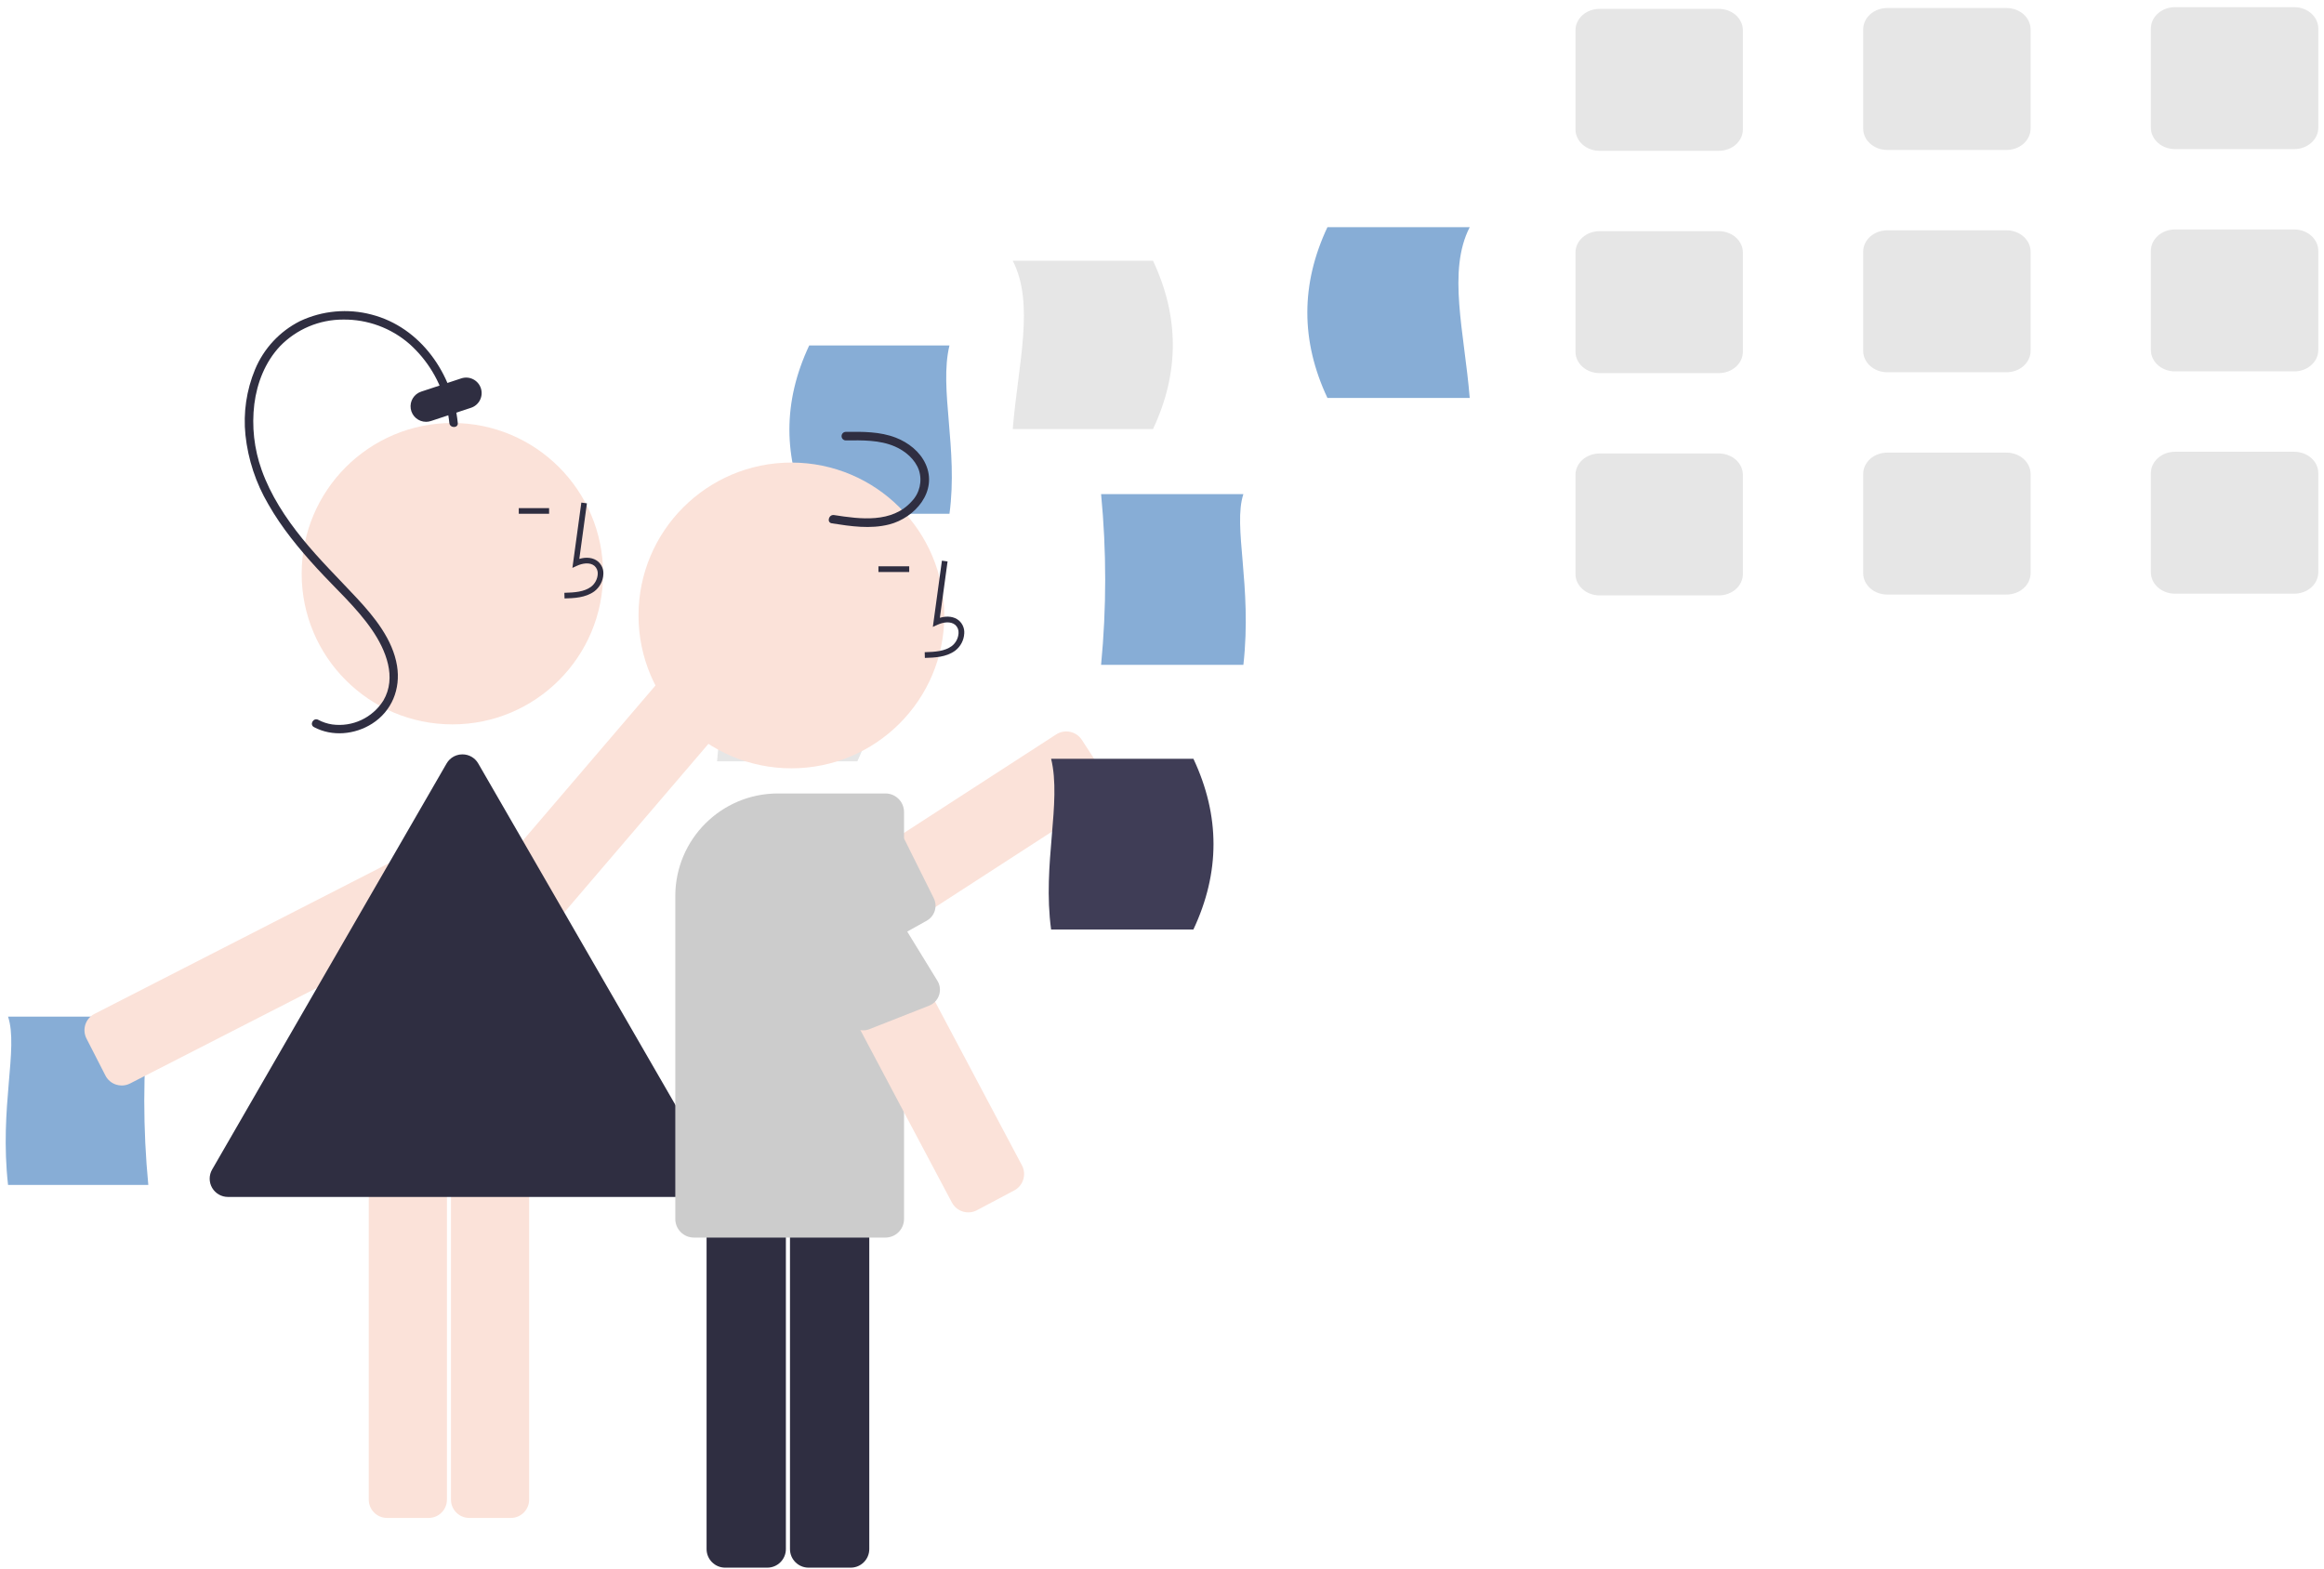 <svg width="274" height="185" viewBox="0 0 274 185" fill="none" xmlns="http://www.w3.org/2000/svg">
<path d="M17.486 139.716H0.949C-0.085 130.516 2.197 123.66 0.949 119.871H17.486C16.851 126.471 16.851 133.116 17.486 139.716Z" fill="#87ADD6"/>
<path d="M135.94 50.591H119.403C120.023 42.961 122.023 35.836 119.403 30.747H135.94C139.054 37.361 139.054 43.976 135.94 50.591Z" fill="#E6E6E6"/>
<path d="M101.079 89.769H84.542C85.162 82.139 87.161 75.013 84.542 69.925H101.079C104.192 76.539 104.192 83.154 101.079 89.769Z" fill="#E6E6E6"/>
<path d="M95.406 60.58H111.943C112.978 52.948 110.696 45.823 111.943 40.735H95.406C92.293 47.35 92.293 53.965 95.406 60.58Z" fill="#87ADD6"/>
<circle cx="53.336" cy="67.644" r="17.769" fill="#FBE2D9"/>
<path d="M50.536 178.984H45.636C44.444 178.983 43.479 178.018 43.477 176.826V135.984C43.479 134.793 44.444 133.827 45.636 133.826H50.536C51.727 133.827 52.693 134.793 52.694 135.984V176.826C52.693 178.018 51.727 178.983 50.536 178.984Z" fill="#FBE2D9"/>
<path d="M60.228 178.984H55.328C54.137 178.983 53.171 178.018 53.17 176.826V135.984C53.171 134.793 54.137 133.827 55.328 133.826H60.228C61.42 133.827 62.385 134.793 62.387 135.984V176.826C62.385 178.018 61.42 178.983 60.228 178.984Z" fill="#FBE2D9"/>
<path d="M14.352 127.995C14.126 127.995 13.902 127.959 13.687 127.89C13.141 127.715 12.688 127.33 12.429 126.819L10.196 122.457C9.935 121.947 9.888 121.355 10.063 120.81C10.239 120.266 10.624 119.813 11.134 119.553L47.491 100.944C48 100.683 48.593 100.635 49.137 100.811C49.682 100.987 50.135 101.372 50.395 101.882L52.628 106.244C53.171 107.305 52.751 108.605 51.69 109.148L15.333 127.757C15.03 127.913 14.693 127.995 14.352 127.995Z" fill="#FBE2D9"/>
<path d="M64.275 109.052C63.761 109.053 63.264 108.869 62.875 108.534L59.151 105.35C58.246 104.574 58.14 103.213 58.913 102.307L85.458 71.266C86.233 70.361 87.594 70.255 88.5 71.029H88.5L92.225 74.214C92.66 74.585 92.929 75.115 92.974 75.686C93.018 76.256 92.834 76.821 92.462 77.256L65.918 108.297C65.547 108.733 65.017 109.003 64.446 109.046C64.388 109.051 64.331 109.052 64.275 109.052Z" fill="#FBE2D9"/>
<path d="M53.973 49.872C53.395 44.109 49.607 38.597 43.824 37.097C41.003 36.348 38.007 36.62 35.366 37.865C32.976 39.071 31.096 41.093 30.069 43.566C29.055 46.012 28.667 48.672 28.939 51.305C29.248 54.184 30.167 56.963 31.634 59.458C33.203 62.224 35.242 64.696 37.383 67.033C39.564 69.415 42.032 71.606 43.867 74.28C45.495 76.651 46.804 79.872 45.2 82.602C43.916 84.645 41.554 85.749 39.163 85.421C38.589 85.334 38.033 85.15 37.521 84.876C36.955 84.575 36.452 85.434 37.018 85.736C39.166 86.883 41.837 86.623 43.867 85.334C46.206 83.847 47.25 81.224 46.811 78.511C46.312 75.419 44.155 72.764 42.085 70.539C39.922 68.214 37.658 65.994 35.654 63.524C33.676 61.084 31.909 58.391 30.85 55.417C29.961 52.931 29.664 50.272 29.984 47.652C30.299 45.149 31.272 42.67 33.018 40.818C34.968 38.809 37.65 37.677 40.45 37.682C43.327 37.645 46.115 38.671 48.283 40.562C50.42 42.473 51.928 44.987 52.608 47.773C52.782 48.463 52.905 49.164 52.977 49.872C53.04 50.504 54.037 50.511 53.973 49.872L53.973 49.872Z" fill="#2F2E41"/>
<path d="M50.229 49.737C49.332 49.736 48.569 49.085 48.428 48.2C48.286 47.315 48.807 46.458 49.658 46.177L54.387 44.615C55.345 44.299 56.377 44.819 56.694 45.777C57.01 46.734 56.49 47.767 55.532 48.083L50.803 49.645C50.618 49.706 50.424 49.737 50.229 49.737Z" fill="#2F2E41"/>
<path d="M82.156 141.135H26.882C26.11 141.138 25.395 140.727 25.009 140.058C24.623 139.39 24.625 138.565 25.013 137.898L52.65 90.029C52.746 89.863 52.862 89.711 52.998 89.575L53.003 89.57L53.005 89.568C53.308 89.267 53.694 89.065 54.114 88.987C54.142 88.982 54.17 88.977 54.198 88.973C54.304 88.958 54.412 88.95 54.519 88.95C55.292 88.945 56.006 89.358 56.388 90.029L84.025 137.898C84.411 138.566 84.411 139.388 84.025 140.056C83.64 140.724 82.927 141.135 82.156 141.135Z" fill="#2F2E41"/>
<path d="M66.558 70.564L66.54 69.9C67.775 69.865 68.865 69.788 69.683 69.19C70.152 68.828 70.441 68.279 70.474 67.687C70.503 67.324 70.361 66.969 70.091 66.726C69.548 66.266 68.674 66.415 68.036 66.707L67.487 66.959L68.54 59.26L69.198 59.35L68.302 65.899C69.168 65.645 69.97 65.754 70.519 66.219C70.947 66.592 71.175 67.144 71.137 67.71C71.098 68.506 70.709 69.244 70.075 69.726C69.023 70.495 67.656 70.533 66.558 70.564Z" fill="#2F2E41"/>
<rect x="61.163" y="59.915" width="3.576" height="0.664" fill="#2F2E41"/>
<path d="M129.819 78.392H146.595C147.645 69.06 145.33 62.104 146.595 58.261H129.819C130.464 64.956 130.464 71.697 129.819 78.392Z" fill="#87ADD6"/>
<path d="M156.504 46.921H173.28C172.651 39.18 170.623 31.952 173.28 26.789H156.504C153.346 33.5 153.346 40.21 156.504 46.921Z" fill="#87ADD6"/>
<path d="M94.823 116.96L129.606 94.446C130.094 94.13 130.436 93.634 130.558 93.066C130.68 92.499 130.571 91.906 130.255 91.418L127.554 87.245C126.896 86.231 125.542 85.941 124.526 86.596L89.743 109.11C88.729 109.768 88.439 111.123 89.095 112.138L91.796 116.311C92.454 117.325 93.808 117.616 94.823 116.96V116.96Z" fill="#FBE2D9"/>
<path d="M94.722 116.681L109.262 108.562C110.204 108.036 110.567 106.863 110.086 105.897L106.717 99.13C106.448 98.588 105.95 98.196 105.361 98.061C104.772 97.925 104.153 98.061 103.674 98.43L89.822 109.114C88.887 109.721 88.619 110.97 89.223 111.908L91.924 116.082C92.532 117.019 93.784 117.287 94.722 116.681Z" fill="#CCCCCC"/>
<circle cx="18.026" cy="18.026" r="18.026" transform="matrix(-1 0 0 1 111.333 54.542)" fill="#FBE2D9"/>
<path d="M92.656 182.657V141.223C92.655 140.015 91.675 139.035 90.467 139.034H85.496C84.287 139.035 83.308 140.015 83.306 141.223V182.657C83.308 183.865 84.287 184.845 85.496 184.846H90.467C91.675 184.845 92.655 183.865 92.656 182.657Z" fill="#2F2E41"/>
<path d="M102.488 182.657V141.223C102.487 140.015 101.508 139.035 100.299 139.034H95.328C94.119 139.035 93.14 140.015 93.138 141.223V182.657C93.14 183.865 94.119 184.845 95.328 184.846H100.299C101.508 184.845 102.487 183.865 102.488 182.657Z" fill="#2F2E41"/>
<path d="M106.585 143.737V95.748C106.584 94.54 105.604 93.56 104.396 93.559H91.702C85.032 93.566 79.626 98.972 79.618 105.643V143.737C79.62 144.945 80.599 145.924 81.808 145.926H104.396C105.604 145.924 106.584 144.945 106.585 143.737H106.585Z" fill="#CCCCCC"/>
<path d="M109.041 77.576L109.023 76.903C110.276 76.868 111.381 76.789 112.211 76.183C112.687 75.815 112.98 75.258 113.013 74.658C113.043 74.29 112.899 73.929 112.625 73.683C112.074 73.217 111.187 73.368 110.541 73.664L109.983 73.92L111.052 66.109L111.719 66.2L110.81 72.845C111.689 72.586 112.502 72.697 113.06 73.168C113.493 73.547 113.725 74.107 113.686 74.681C113.646 75.489 113.252 76.237 112.608 76.727C111.542 77.507 110.155 77.545 109.041 77.576Z" fill="#2F2E41"/>
<rect width="3.628" height="0.674" transform="matrix(-1 0 0 1 107.196 66.774)" fill="#2F2E41"/>
<path d="M115.187 142.697L119.579 140.366C120.645 139.799 121.051 138.474 120.486 137.406L101.064 100.807C100.496 99.74 99.172 99.335 98.103 99.9L93.712 102.23C92.645 102.798 92.239 104.122 92.805 105.19L112.227 141.789C112.499 142.303 112.963 142.687 113.519 142.857C114.074 143.028 114.675 142.97 115.187 142.697H115.187Z" fill="#FBE2D9"/>
<path d="M91.406 105.113L99.922 120.3C100.364 121.284 101.502 121.747 102.506 121.352L109.539 118.581C110.102 118.359 110.536 117.897 110.721 117.322C110.907 116.747 110.826 116.118 110.499 115.609L101.053 100.212C100.528 99.228 99.307 98.853 98.321 99.373L92.245 102.378C91.259 102.902 90.884 104.126 91.406 105.113Z" fill="#CCCCCC"/>
<path d="M98.341 60.733C101.432 61.216 105.173 61.711 107.497 59.109C108.434 58.133 108.758 56.72 108.339 55.433C107.89 54.155 106.735 53.181 105.522 52.653C103.71 51.862 101.645 51.91 99.709 51.932C99.436 51.923 99.221 51.699 99.221 51.427C99.221 51.155 99.436 50.931 99.709 50.922C101.685 50.899 103.754 50.88 105.625 51.61C107.098 52.184 108.462 53.247 109.129 54.711C110.591 57.921 107.891 61.056 104.84 61.837C102.615 62.407 100.303 62.056 98.073 61.707C97.432 61.607 97.704 60.633 98.341 60.733H98.341Z" fill="#2F2E41"/>
<path d="M140.702 109.598H123.926C122.877 101.856 125.192 94.628 123.926 89.467H140.702C143.861 96.177 143.861 102.888 140.702 109.598Z" fill="#3F3D56"/>
<path d="M256.426 17.58H270.493C271.245 17.579 271.966 17.314 272.497 16.841C273.029 16.369 273.328 15.728 273.329 15.06V3.365C273.328 2.697 273.029 2.056 272.497 1.584C271.966 1.111 271.245 0.845 270.493 0.845H256.426C255.674 0.845 254.953 1.111 254.421 1.584C253.89 2.056 253.59 2.697 253.59 3.365V15.06C253.59 15.728 253.89 16.369 254.421 16.841C254.953 17.314 255.674 17.579 256.426 17.58Z" fill="#E6E6E6"/>
<path d="M222.505 17.681H236.572C237.324 17.68 238.045 17.414 238.577 16.942C239.108 16.469 239.407 15.829 239.408 15.16V3.466C239.407 2.798 239.108 2.157 238.577 1.684C238.045 1.212 237.324 0.946 236.572 0.945H222.505C221.753 0.946 221.032 1.212 220.5 1.684C219.969 2.157 219.67 2.798 219.669 3.466V15.16C219.67 15.829 219.969 16.469 220.5 16.942C221.032 17.414 221.753 17.68 222.505 17.681Z" fill="#E6E6E6"/>
<path d="M188.585 17.782H202.652C203.404 17.781 204.125 17.515 204.657 17.043C205.188 16.57 205.487 15.929 205.488 15.261V3.567C205.487 2.898 205.188 2.258 204.657 1.785C204.125 1.313 203.404 1.047 202.652 1.046H188.585C187.833 1.047 187.112 1.313 186.58 1.785C186.049 2.258 185.75 2.898 185.749 3.567V15.261C185.75 15.929 186.049 16.57 186.58 17.043C187.112 17.515 187.833 17.781 188.585 17.782Z" fill="#E6E6E6"/>
<path d="M256.426 43.792H270.493C271.245 43.792 271.966 43.526 272.497 43.053C273.029 42.581 273.328 41.94 273.329 41.272V29.577C273.328 28.909 273.029 28.268 272.497 27.796C271.966 27.323 271.245 27.058 270.493 27.057H256.426C255.674 27.058 254.953 27.323 254.421 27.796C253.89 28.268 253.59 28.909 253.59 29.577V41.272C253.59 41.94 253.89 42.581 254.421 43.053C254.953 43.526 255.674 43.792 256.426 43.792Z" fill="#E6E6E6"/>
<path d="M222.505 43.893H236.572C237.324 43.892 238.045 43.626 238.577 43.154C239.108 42.681 239.407 42.041 239.408 41.373V29.678C239.407 29.01 239.108 28.369 238.577 27.897C238.045 27.424 237.324 27.158 236.572 27.158H222.505C221.753 27.158 221.032 27.424 220.5 27.897C219.969 28.369 219.67 29.01 219.669 29.678V41.373C219.67 42.041 219.969 42.681 220.5 43.154C221.032 43.626 221.753 43.892 222.505 43.893Z" fill="#E6E6E6"/>
<path d="M188.585 43.994H202.652C203.404 43.993 204.125 43.727 204.657 43.255C205.188 42.782 205.487 42.142 205.488 41.473V29.779C205.487 29.11 205.188 28.47 204.657 27.997C204.125 27.525 203.404 27.259 202.652 27.258H188.585C187.833 27.259 187.112 27.525 186.58 27.997C186.049 28.47 185.75 29.11 185.749 29.779V41.473C185.75 42.142 186.049 42.782 186.58 43.255C187.112 43.727 187.833 43.993 188.585 43.994Z" fill="#E6E6E6"/>
<path d="M256.426 70.004H270.493C271.245 70.003 271.966 69.737 272.497 69.265C273.029 68.792 273.328 68.151 273.329 67.483V55.789C273.328 55.12 273.029 54.48 272.497 54.007C271.966 53.535 271.245 53.269 270.493 53.268H256.426C255.674 53.269 254.953 53.535 254.421 54.007C253.89 54.48 253.59 55.12 253.59 55.789V67.483C253.59 68.151 253.89 68.792 254.421 69.265C254.953 69.737 255.674 70.003 256.426 70.004Z" fill="#E6E6E6"/>
<path d="M222.505 70.105H236.572C237.324 70.105 238.045 69.839 238.577 69.366C239.108 68.894 239.407 68.253 239.408 67.585V55.89C239.407 55.222 239.108 54.581 238.577 54.109C238.045 53.636 237.324 53.371 236.572 53.37H222.505C221.753 53.371 221.032 53.636 220.5 54.109C219.969 54.581 219.67 55.222 219.669 55.89V67.585C219.67 68.253 219.969 68.894 220.5 69.366C221.032 69.839 221.753 70.105 222.505 70.105Z" fill="#E6E6E6"/>
<path d="M188.585 70.206H202.652C203.404 70.205 204.125 69.939 204.657 69.467C205.188 68.994 205.487 68.354 205.488 67.686V55.991C205.487 55.323 205.188 54.682 204.657 54.21C204.125 53.737 203.404 53.471 202.652 53.471H188.585C187.833 53.471 187.112 53.737 186.58 54.21C186.049 54.682 185.75 55.323 185.749 55.991V67.686C185.75 68.354 186.049 68.994 186.58 69.467C187.112 69.939 187.833 70.205 188.585 70.206Z" fill="#E6E6E6"/>
</svg>
